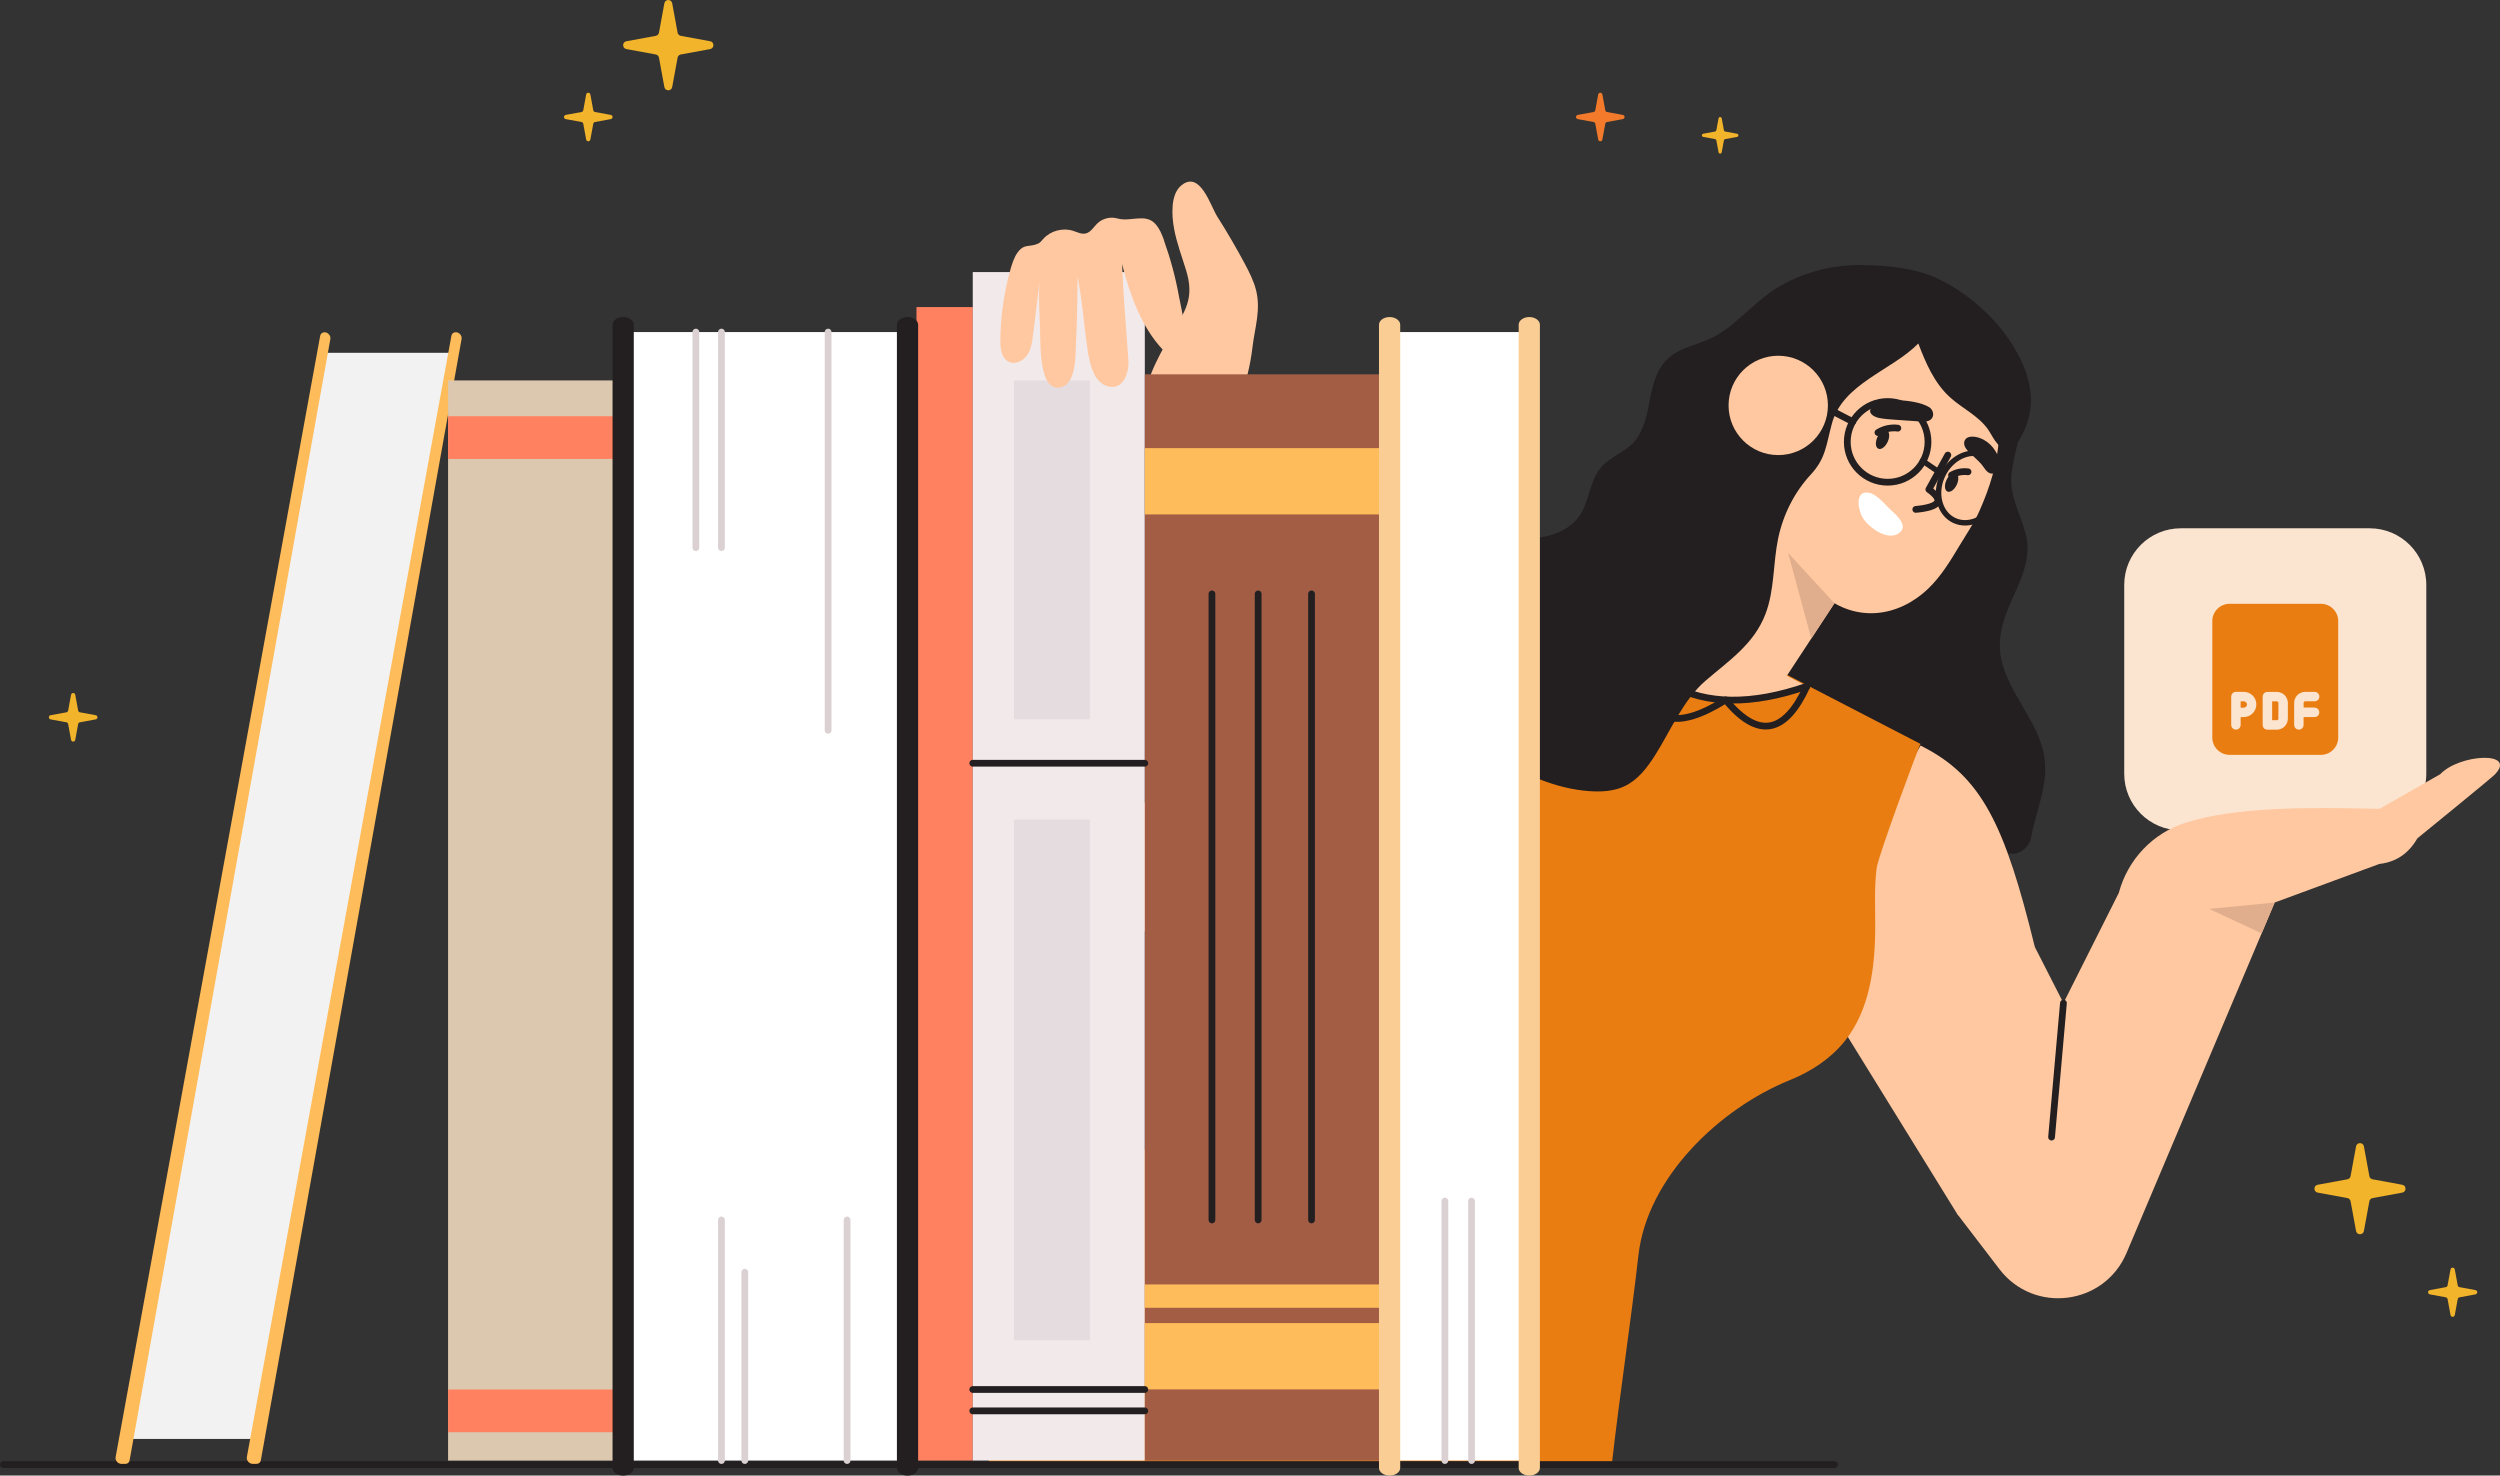 <?xml version="1.0" encoding="UTF-8"?> <svg xmlns="http://www.w3.org/2000/svg" id="Calque_2" data-name="Calque 2" viewBox="0 0 499.3 294.7"><rect x="0" y="0" width="499.3" height="294.7" fill="#333333" stroke="none"/><defs><style> .cls-1 { stroke-width: 1.09px; } .cls-1, .cls-2, .cls-3 { stroke: #231f20; } .cls-1, .cls-2, .cls-3, .cls-4 { fill: none; stroke-linecap: round; stroke-linejoin: round; } .cls-2 { stroke-width: 1.35px; } .cls-3, .cls-4 { stroke-width: 1.35px; } .cls-4 { stroke: #dbd1d3; } .cls-5 { fill: #ffc8a0; } .cls-6 { fill: #f9cd93; } .cls-7 { fill: #231f20; } .cls-8 { fill: #f2e9eb; } .cls-9 { fill: #f27a2a; } .cls-10 { fill: #dbc8af; } .cls-11 { fill: #ff8160; } .cls-12 { fill: #fff; } .cls-13 { fill: #a35d45; } .cls-14 { fill: #ffbc5a; } .cls-15 { fill: #ffa585; } .cls-16 { fill: #ea7d12; } .cls-17 { fill: #e5dcdf; } .cls-18 { fill: #f2f2f2; } .cls-19 { fill: #f2b42a; } .cls-20 { fill: #e0ae8c; } .cls-21 { fill: #fbe5d0; } </style></defs><g id="Calque_1-2" data-name="Calque 1"><g><g><path class="cls-7" d="M401.85,170.53c1.89,0,3.49-1.47,3.86-3.49,0-.01,0-.02,0-.04.96-5.27,3.44-10.3,2.59-15.82-1.16-7.56-8.19-13.58-8.84-21.16-.64-7.58,5-12.84,5.47-19.87.29-4.25-2.53-8.29-3.14-12.57-.67-4.74,1.99-9.04,1.42-13.75-.68-5.59-6.27-8.46-11.09-8.59-4.67-.13-9.01,2.01-12.65,4.82-3.07,2.37-5.84,5.34-7.2,9.14-1.84,5.14-.97,11.37-3.52,16.1-1.19,2.21-3.04,3.9-4.68,5.75-4.1,4.63-5.68,9.51-7.55,15.38-1.8,5.64-7.45,7.63-10.37,12.55-5.42,9.12-10.98,18.74-11.53,29.81-.03.57-.03,1.15-.02,1.73h67.24Z"></path><line class="cls-1" x1="398.69" y1="99.95" x2="393.32" y2="97.45"></line><path class="cls-5" d="M345.78,85.07c-.55-2.22-.92-4.52-.7-6.8.56-5.74,5.6-13.36,10.57-16.18,5.8-3.29,13.92-3.31,20.23-1.89,7.81,1.75,15.14,6.25,19.51,12.95,6.07,9.3,4.15,19.43-.08,28.95-1.05,2.36-2.56,4.55-3.9,6.78-1.84,3.07-3.71,6.19-6.3,8.67-6.04,5.8-14.42,6.75-20.97,1.37-5.21-4.27-8.39-10.32-10.8-16.49-2.33-5.96-6-11.07-7.56-17.37Z"></path><path class="cls-5" d="M383.58,148.91c12.25,6.08,16.84,15.89,22.82,40.23l16.83,32.96c8.95,13.39-.65,31.35-16.76,31.35l-15.55-10.95-32-51.8,24.65-41.79Z"></path><path class="cls-15" d="M307.49,110.43c-12.91-5.04-31.13-.55-44.38,14.17l-52.08,53.86,35.3,15.22,51.16-49.26,10-33.99Z"></path><path class="cls-16" d="M292.78,146.86c1.28-1.93,2.43-3.97,3.5-6.03,5.24-10.08,7.39-20.39,10.18-31.22,2.93,2.23,8.18,3.3,11.69,5.11l42.71,22.11s22.36,11.57,22.71,11.75c-.14-.07-8.47,22.37-8.77,24.8-.47,3.78-.28,7.6-.28,11.41.01,8.17-1.01,16.87-6.15,23.22-2.84,3.51-6.75,6.03-10.93,7.72-13.85,5.6-28.42,19.3-30.21,34.94-1.57,13.79-3.69,27.48-5.26,41.27h-124.53c.05,0,6.56-21.53,7.38-23.54,3.21-7.82,7.09-15.36,11.6-22.51,5.07-8.04,10.65-15.27,17.7-21.73,5.48-5.02,10.95-10.03,16.43-15.05,7.51-6.88,14.32-13.04,18.03-22.7,1.53-3.99,3.57-8.17,4.65-12.3,1.23-4.7,1.52-8.33,4.94-12.2,3.18-3.6,7.21-6.36,10.51-9.86,1.52-1.61,2.86-3.37,4.09-5.22Z"></path><path class="cls-2" d="M389.02,90.89l-3.79,6.86c3.1,2.21,2.18,3.53-2.61,3.99"></path><path class="cls-12" d="M374.26,98.8c-.44-.25-.9-.41-1.38-.43-2.51-.11-1.69,3.66-.87,5.02,1.19,1.96,5.31,5.05,7.57,2.81,1.41-1.39-.96-3.46-1.91-4.32-.94-.85-2.11-2.34-3.42-3.08Z"></path><path class="cls-7" d="M374.96,87.3c-.47,1.01-.4,2.04.17,2.31s1.4-.34,1.87-1.36.4-2.04-.17-2.31c-.56-.26-1.4.34-1.87,1.36Z"></path><ellipse class="cls-7" cx="389.76" cy="96.31" rx="2.02" ry="1.13" transform="translate(137.72 408.83) rotate(-64.99)"></ellipse><path class="cls-7" d="M393.52,90.56c-.48-.45-.94-.94-1.15-1.5-.2-.57-.09-1.24.46-1.59.48-.31,1.18-.32,1.8-.2,1.13.22,2.14.81,2.89,1.55.75.74,1.26,1.61,1.65,2.51.49,1.14.89,2.72-.75,3.17-.22.06-.45.12-.69.09-.96-.1-1.51-1.31-2-1.87-.67-.76-1.47-1.44-2.22-2.15Z"></path><path class="cls-5" d="M325.57,118.64c7-3.47,15.46-16.1,24.13-30.11l18.48,29.2-11.31,17.24,4,2.09c-22.22,7.67-35.87-.86-42.71-22.29l7.42,3.87Z"></path><path class="cls-2" d="M360.87,137.06c-22.22,7.67-35.87-.86-42.71-22.29"></path><path class="cls-2" d="M360.87,137.06c-4.35,9.5-9.74,10.61-16.22,2.73-9.76,6.1-16.23,5.37-16.84-7.51-14.31-.33-14.51-7.66-9.66-17.51"></path><path class="cls-7" d="M375.36,83.5c-1.29-.27-2.47-1.1-1.52-2.18.32-.36.82-.61,1.31-.83,1.09-.49,2.67-.62,3.92-.57,1.94.08,4.6.43,6.19,1.38,1.07.64,1.21,2.29-.17,2.78-.48.17-1.04.14-1.57.1-1.74-.12-3.48-.24-5.22-.36-.99-.07-1.98-.14-2.94-.33Z"></path><polygon class="cls-20" points="366.38 120.48 357.12 110.43 361.75 127.54 366.38 120.48"></polygon><path class="cls-7" d="M344.12,66.18c3.33-2.26,6.08-5.41,9.39-7.75,5.22-3.69,11.8-5.55,18.17-5.5,5.03.04,11.01.58,15.59,2.83,6.69,3.29,12.89,9.11,16.19,15.83,1.64,3.33,2.61,7.1,1.94,10.81-.47,2.63-3.11,10.04-6.5,6.2-.73-.83-1.19-1.86-1.81-2.77-1.91-2.79-5.21-4.25-7.7-6.54-3.07-2.82-4.79-6.79-6.26-10.69-5.31,5.41-15.09,7.99-17.26,15.99-1.15,4.25-1.2,6.94-4.21,10.18-3.29,3.54-5.53,8.01-6.52,12.74-1.05,5.02-.71,10.34-2.54,15.12-2.32,6.07-7.34,9.33-12.03,13.38-4.45,3.85-6.9,9.93-10.05,14.88-1.55,2.44-3.39,4.85-5.99,6.1-1.87.9-3.99,1.13-6.06,1.07-6.28-.17-13.2-2.81-18.4-6.3-4.34-2.92-5.83-7.64-11.5-9.19-4.16-1.14-8.97-.32-12.5-2.79-4.81-3.36-4.96-11.27-10.12-14.04-.54-.29-1.18-.57-1.4-1.14-.24-.62.11-1.29.47-1.85,6.4-10.1,18.39-16.4,30.34-15.92,3.61.14,7.2.86,10.81.64,3.61-.22,7.4-1.57,9.38-4.59,1.93-2.95,1.88-6.74,4.2-9.5,1.85-2.21,4.85-3.06,6.7-5.25,3.97-4.7,2.04-12.23,6.7-16.55,2.28-2.12,5.57-2.63,8.39-3.94.9-.42,1.75-.92,2.57-1.47Z"></path><path class="cls-2" d="M375.06,86.39c1.17-.74,2.61-1.06,3.98-.88"></path><path class="cls-2" d="M389.76,94.89c.99-.57,2.17-.81,3.3-.66"></path><circle class="cls-2" cx="377" cy="88.25" r="8.06"></circle><ellipse class="cls-1" cx="393.32" cy="97.45" rx="7.15" ry="5.93" transform="translate(138.74 412.71) rotate(-64.99)"></ellipse><line class="cls-1" x1="383.95" y1="92.02" x2="387.95" y2="94.76"></line><line class="cls-2" x1="370.03" y1="84.22" x2="355.15" y2="76.51"></line><circle class="cls-5" cx="355.15" cy="80.97" r="9.92"></circle><g><path class="cls-21" d="M473.27,165.84h-37.71c-6.25,0-11.31-5.06-11.31-11.31v-37.71c0-6.25,5.06-11.31,11.31-11.31h37.71c6.25,0,11.31,5.06,11.31,11.31v37.71c0,6.25-5.06,11.31-11.31,11.31h0Z"></path><path class="cls-16" d="M448.13,140.07h-.63v1.26h.63c.35,0,.63-.28.63-.63s-.28-.63-.63-.63h0Z"></path><path class="cls-16" d="M454.73,140.07h-.94v3.77h.94c.17,0,.31-.14.31-.31v-3.14c0-.17-.14-.31-.31-.31h0Z"></path><path class="cls-16" d="M463.53,120.59h-18.23c-1.91,0-3.46,1.55-3.46,3.46v23.25c0,1.91,1.55,3.46,3.46,3.46h18.23c1.91,0,3.46-1.55,3.46-3.46v-23.25c0-1.91-1.55-3.46-3.46-3.46h0ZM448.13,143.21h-.63v1.57c0,.52-.42.94-.94.94s-.94-.42-.94-.94v-5.66c0-.52.42-.94.94-.94h1.57c1.39,0,2.51,1.13,2.51,2.51s-1.13,2.52-2.51,2.52h0ZM456.93,143.53c0,1.21-.99,2.2-2.2,2.2h-1.89c-.52,0-.94-.42-.94-.94v-5.66c0-.52.42-.94.94-.94h1.89c1.21,0,2.2.99,2.2,2.2v3.14ZM462.27,141.33c.52,0,.94.42.94.94s-.42.94-.94.94h-2.2v1.57c0,.52-.42.94-.94.94s-.94-.42-.94-.94v-4.4c0-1.21.99-2.2,2.2-2.2h1.89c.52,0,.94.42.94.94s-.42.94-.94.94h-1.89c-.17,0-.31.14-.31.31v.94h2.2Z"></path></g><path class="cls-5" d="M454.3,180.25l-29.59,70c-4.42,10.45-18.48,12.25-25.38,3.23l-8.41-10.99,32.25-64.17c1.77-6.64,6.79-11.95,13.35-14.01,10.21-3.21,24.35-3.09,38.73-2.77l12.12-6.92c3.84-4.06,15.42-4.67,10.9.06-.69.73-15.47,12.75-15.47,12.75-1.86,3.23-4.47,4.77-7.61,5.12l-20.89,7.7Z"></path><line class="cls-2" x1="412.11" y1="200.34" x2="409.74" y2="227.1"></line><polygon class="cls-20" points="454.3 180.25 441.21 181.53 451.69 186.42 454.3 180.25"></polygon></g><line class="cls-2" x1=".68" y1="292.51" x2="366.38" y2="292.51"></line></g><path class="cls-19" d="M472.12,228.96l1.09,5.93c.06.33.32.58.64.64l5.93,1.09c.87.16.87,1.41,0,1.57l-5.93,1.09c-.33.06-.58.32-.64.64l-1.09,5.93c-.16.87-1.41.87-1.57,0l-1.09-5.93c-.06-.33-.32-.58-.64-.64l-5.93-1.09c-.87-.16-.87-1.41,0-1.57l5.93-1.09c.33-.06.58-.32.64-.64l1.09-5.93c.16-.87,1.41-.87,1.57,0Z"></path><path class="cls-19" d="M490.27,253.53l.59,3.19c.03.18.17.31.35.35l3.19.59c.47.09.47.76,0,.85l-3.19.59c-.18.03-.31.17-.35.35l-.59,3.19c-.09.47-.76.47-.85,0l-.59-3.19c-.03-.18-.17-.31-.35-.35l-3.19-.59c-.47-.09-.47-.76,0-.85l3.19-.59c.18-.03.31-.17.35-.35l.59-3.19c.09-.47.76-.47.85,0Z"></path><path class="cls-19" d="M343.86,23.64l.44,2.37c.02.13.13.23.26.26l2.37.44c.35.06.35.57,0,.63l-2.37.44c-.13.02-.23.13-.26.26l-.44,2.37c-.06.35-.57.35-.63,0l-.44-2.37c-.02-.13-.13-.23-.26-.26l-2.37-.44c-.35-.06-.35-.57,0-.63l2.37-.44c.13-.02.23-.13.26-.26l.44-2.37c.06-.35.57-.35.63,0Z"></path><path class="cls-19" d="M134.25.65l1.08,5.87c.06.32.31.58.64.64l5.87,1.08c.86.16.86,1.4,0,1.56l-5.87,1.08c-.32.06-.58.31-.64.64l-1.08,5.87c-.16.86-1.4.86-1.56,0l-1.08-5.87c-.06-.32-.31-.58-.64-.64l-5.87-1.08c-.86-.16-.86-1.4,0-1.56l5.87-1.08c.32-.06.58-.31.64-.64l1.08-5.87c.16-.86,1.4-.86,1.56,0Z"></path><path class="cls-9" d="M320.03,18.87l.58,3.16c.03.17.17.31.34.34l3.16.58c.47.09.47.75,0,.84l-3.16.58c-.17.03-.31.17-.34.34l-.58,3.16c-.09.47-.75.47-.84,0l-.58-3.16c-.03-.17-.17-.31-.34-.34l-3.16-.58c-.47-.09-.47-.75,0-.84l3.16-.58c.17-.03.31-.17.34-.34l.58-3.16c.09-.47.75-.47.84,0Z"></path><path class="cls-19" d="M117.91,18.87l.58,3.16c.03.17.17.31.34.34l3.16.58c.47.09.47.75,0,.84l-3.16.58c-.17.03-.31.17-.34.34l-.58,3.16c-.09.47-.75.47-.84,0l-.58-3.16c-.03-.17-.17-.31-.34-.34l-3.16-.58c-.47-.09-.47-.75,0-.84l3.16-.58c.17-.03.31-.17.34-.34l.58-3.16c.09-.47.75-.47.84,0Z"></path><path class="cls-19" d="M15.03,138.76l.58,3.16c.03.17.17.31.34.34l3.16.58c.47.09.47.75,0,.84l-3.16.58c-.17.03-.31.17-.34.34l-.58,3.16c-.09.47-.75.47-.84,0l-.58-3.16c-.03-.17-.17-.31-.34-.34l-3.16-.58c-.47-.09-.47-.75,0-.84l3.16-.58c.17-.03.31-.17.34-.34l.58-3.16c.09-.47.75-.47.84,0Z"></path><g><path class="cls-5" d="M234.49,45.68c-.29-1.55-.42-3.11-.28-4.68.14-1.49.59-3.07,1.76-4,3.75-3,5.79,4.12,7.14,6.25,1.96,3.08,3.8,6.24,5.52,9.46.89,1.67,1.75,3.38,2.22,5.21,1.01,4-.25,7.52-.71,11.45-.41,3.51-1.2,6.62-2.35,10.01-.6,1.76-1.23,3.58-2.5,4.95-1.51,1.63-3.78,2.41-6,2.42-2.22,0-4.39-.69-6.38-1.66-1.33-.65-2.64-1.46-3.41-2.72-1.39-2.28-.6-5.21.38-7.7,1.08-2.73,2.51-5.29,4-7.81,2.77-4.68,4.76-7.18,3.01-12.87-.84-2.74-1.88-5.49-2.4-8.29Z"></path><g><polygon class="cls-18" points="64.05 70.46 91.01 70.46 51.82 287.38 24.43 287.38 64.05 70.46"></polygon><path class="cls-14" d="M23.09,291.02L63.95,67.05c.08-.41.42-.69.86-.69h0c.7,0,1.29.68,1.17,1.34l-40.1,223.98c-.07.42-.42.69-.86.69h-.76c-.7,0-1.29-.69-1.17-1.35Z"></path><path class="cls-14" d="M49.3,291.02l40.86-223.98c.08-.41.42-.69.86-.69h0c.7,0,1.29.68,1.17,1.34l-40.1,223.98c-.07.42-.42.69-.86.69h-.76c-.7,0-1.29-.69-1.17-1.35Z"></path><path class="cls-10" d="M122.78,75.98v215.73h-33.29V75.98h33.29Z"></path><polygon class="cls-11" points="183.04 66.32 183.04 61.33 194.28 61.33 194.28 291.7 183.04 291.7 183.04 66.32"></polygon><rect class="cls-12" x="122.78" y="66.32" width="60.26" height="225.38"></rect><path class="cls-7" d="M179.13,64.86v228.3c0,.85.95,1.54,2.12,1.54h0c1.17,0,2.12-.69,2.12-1.54V64.86c0-.85-.95-1.54-2.12-1.54h0c-1.17,0-2.12.69-2.12,1.54Z"></path><polygon class="cls-8" points="194.28 61.33 194.28 54.34 228.64 54.34 228.64 291.7 194.28 291.7 194.28 61.33"></polygon><rect class="cls-13" x="228.65" y="74.76" width="48.88" height="216.95"></rect><path class="cls-11" d="M122.78,277.51v8.53h-33.29v-8.53h33.29Z"></path><polygon class="cls-12" points="277.53 77.6 277.53 66.32 305.43 66.32 305.43 291.7 277.53 291.7 277.53 77.6"></polygon><rect class="cls-11" x="89.49" y="83.13" width="33.29" height="8.53"></rect><rect class="cls-14" x="228.65" y="264.25" width="48.88" height="13.24"></rect><rect class="cls-14" x="228.65" y="89.5" width="48.88" height="13.24"></rect><rect class="cls-14" x="228.65" y="256.53" width="48.88" height="4.66"></rect><path class="cls-6" d="M275.41,64.86v228.3c0,.85.95,1.54,2.12,1.54h0c1.17,0,2.12-.69,2.12-1.54V64.86c0-.85-.95-1.54-2.12-1.54h0c-1.17,0-2.12.69-2.12,1.54Z"></path><path class="cls-7" d="M122.34,64.86v228.3c0,.85.95,1.54,2.12,1.54h0c1.17,0,2.12-.69,2.12-1.54V64.86c0-.85-.95-1.54-2.12-1.54h0c-1.17,0-2.12.69-2.12,1.54Z"></path><g><line class="cls-4" x1="138.98" y1="109.38" x2="138.98" y2="66.32"></line><line class="cls-4" x1="144.09" y1="109.38" x2="144.09" y2="66.32"></line><line class="cls-4" x1="144.09" y1="243.65" x2="144.09" y2="291.7"></line><line class="cls-4" x1="169.18" y1="243.65" x2="169.18" y2="291.7"></line><line class="cls-4" x1="148.75" y1="254.08" x2="148.75" y2="291.7"></line><line class="cls-4" x1="165.39" y1="145.86" x2="165.39" y2="66.32"></line></g><line class="cls-3" x1="194.28" y1="281.78" x2="228.64" y2="281.78"></line><line class="cls-3" x1="194.28" y1="277.51" x2="228.64" y2="277.51"></line><line class="cls-3" x1="194.28" y1="152.43" x2="228.64" y2="152.43"></line><line class="cls-3" x1="242.05" y1="118.61" x2="242.05" y2="243.65"></line><line class="cls-3" x1="251.28" y1="118.61" x2="251.28" y2="243.65"></line><line class="cls-3" x1="261.94" y1="118.61" x2="261.94" y2="243.65"></line><line class="cls-4" x1="288.57" y1="291.7" x2="288.57" y2="239.88"></line><line class="cls-4" x1="293.9" y1="291.7" x2="293.9" y2="239.88"></line><path class="cls-6" d="M303.31,64.86v228.3c0,.85.95,1.54,2.12,1.54h0c1.17,0,2.12-.69,2.12-1.54V64.86c0-.85-.95-1.54-2.12-1.54h0c-1.17,0-2.12.69-2.12,1.54Z"></path><rect class="cls-17" x="202.53" y="163.69" width="15.13" height="103.99"></rect><rect class="cls-17" x="202.53" y="75.98" width="15.13" height="67.68"></rect></g><path class="cls-5" d="M232.47,48.04s0,.02.01.03c1.3,3.62,2.3,7.34,2.98,11.12.52,2.9,2.08,8.12.19,10.74-.44.62-1.21,1.07-1.95.92-.56-.11-1.01-.53-1.41-.95-4.33-4.54-6.68-11.16-8.19-17.14.24,6.38.84,12.83,1.26,19.23.16,2.43-.99,6.12-4.25,5.12-1.16-.35-2.06-1.33-2.59-2.42-.75-1.53-1.11-3.43-1.35-5.1-.7-4.74-1-9.61-1.97-14.3,0,4.55-.11,9.11-.32,13.66-.1,2.26.05,8.33-3.57,8.48-.73.03-1.42-.38-1.88-.94-.46-.56-.72-1.26-.92-1.96-.8-2.86-.73-6.17-.8-9.13-.08-3.17-.4-6.59,0-9.74-.47,3.75-.93,7.5-1.4,11.26-.17,1.4-.37,2.87-1.17,4.03s-2.39,1.93-3.66,1.31c-1.46-.7-1.72-2.65-1.7-4.28.05-4.75.72-9.49,2-14.07.31-1.12.73-2.48,1.45-3.48,1.34-1.84,2.35-.99,4.09-1.77.44-.2.73-.6,1.05-.96,1.45-1.61,3.88-2.26,5.94-1.6.83.26,1.67.73,2.52.53,1.02-.23,1.58-1.29,2.34-2.02,1.03-.99,2.6-1.37,3.98-.98,2.61.76,5.57-1.09,7.56,1.06.86.93,1.35,2.14,1.78,3.33Z"></path></g></g></svg> 